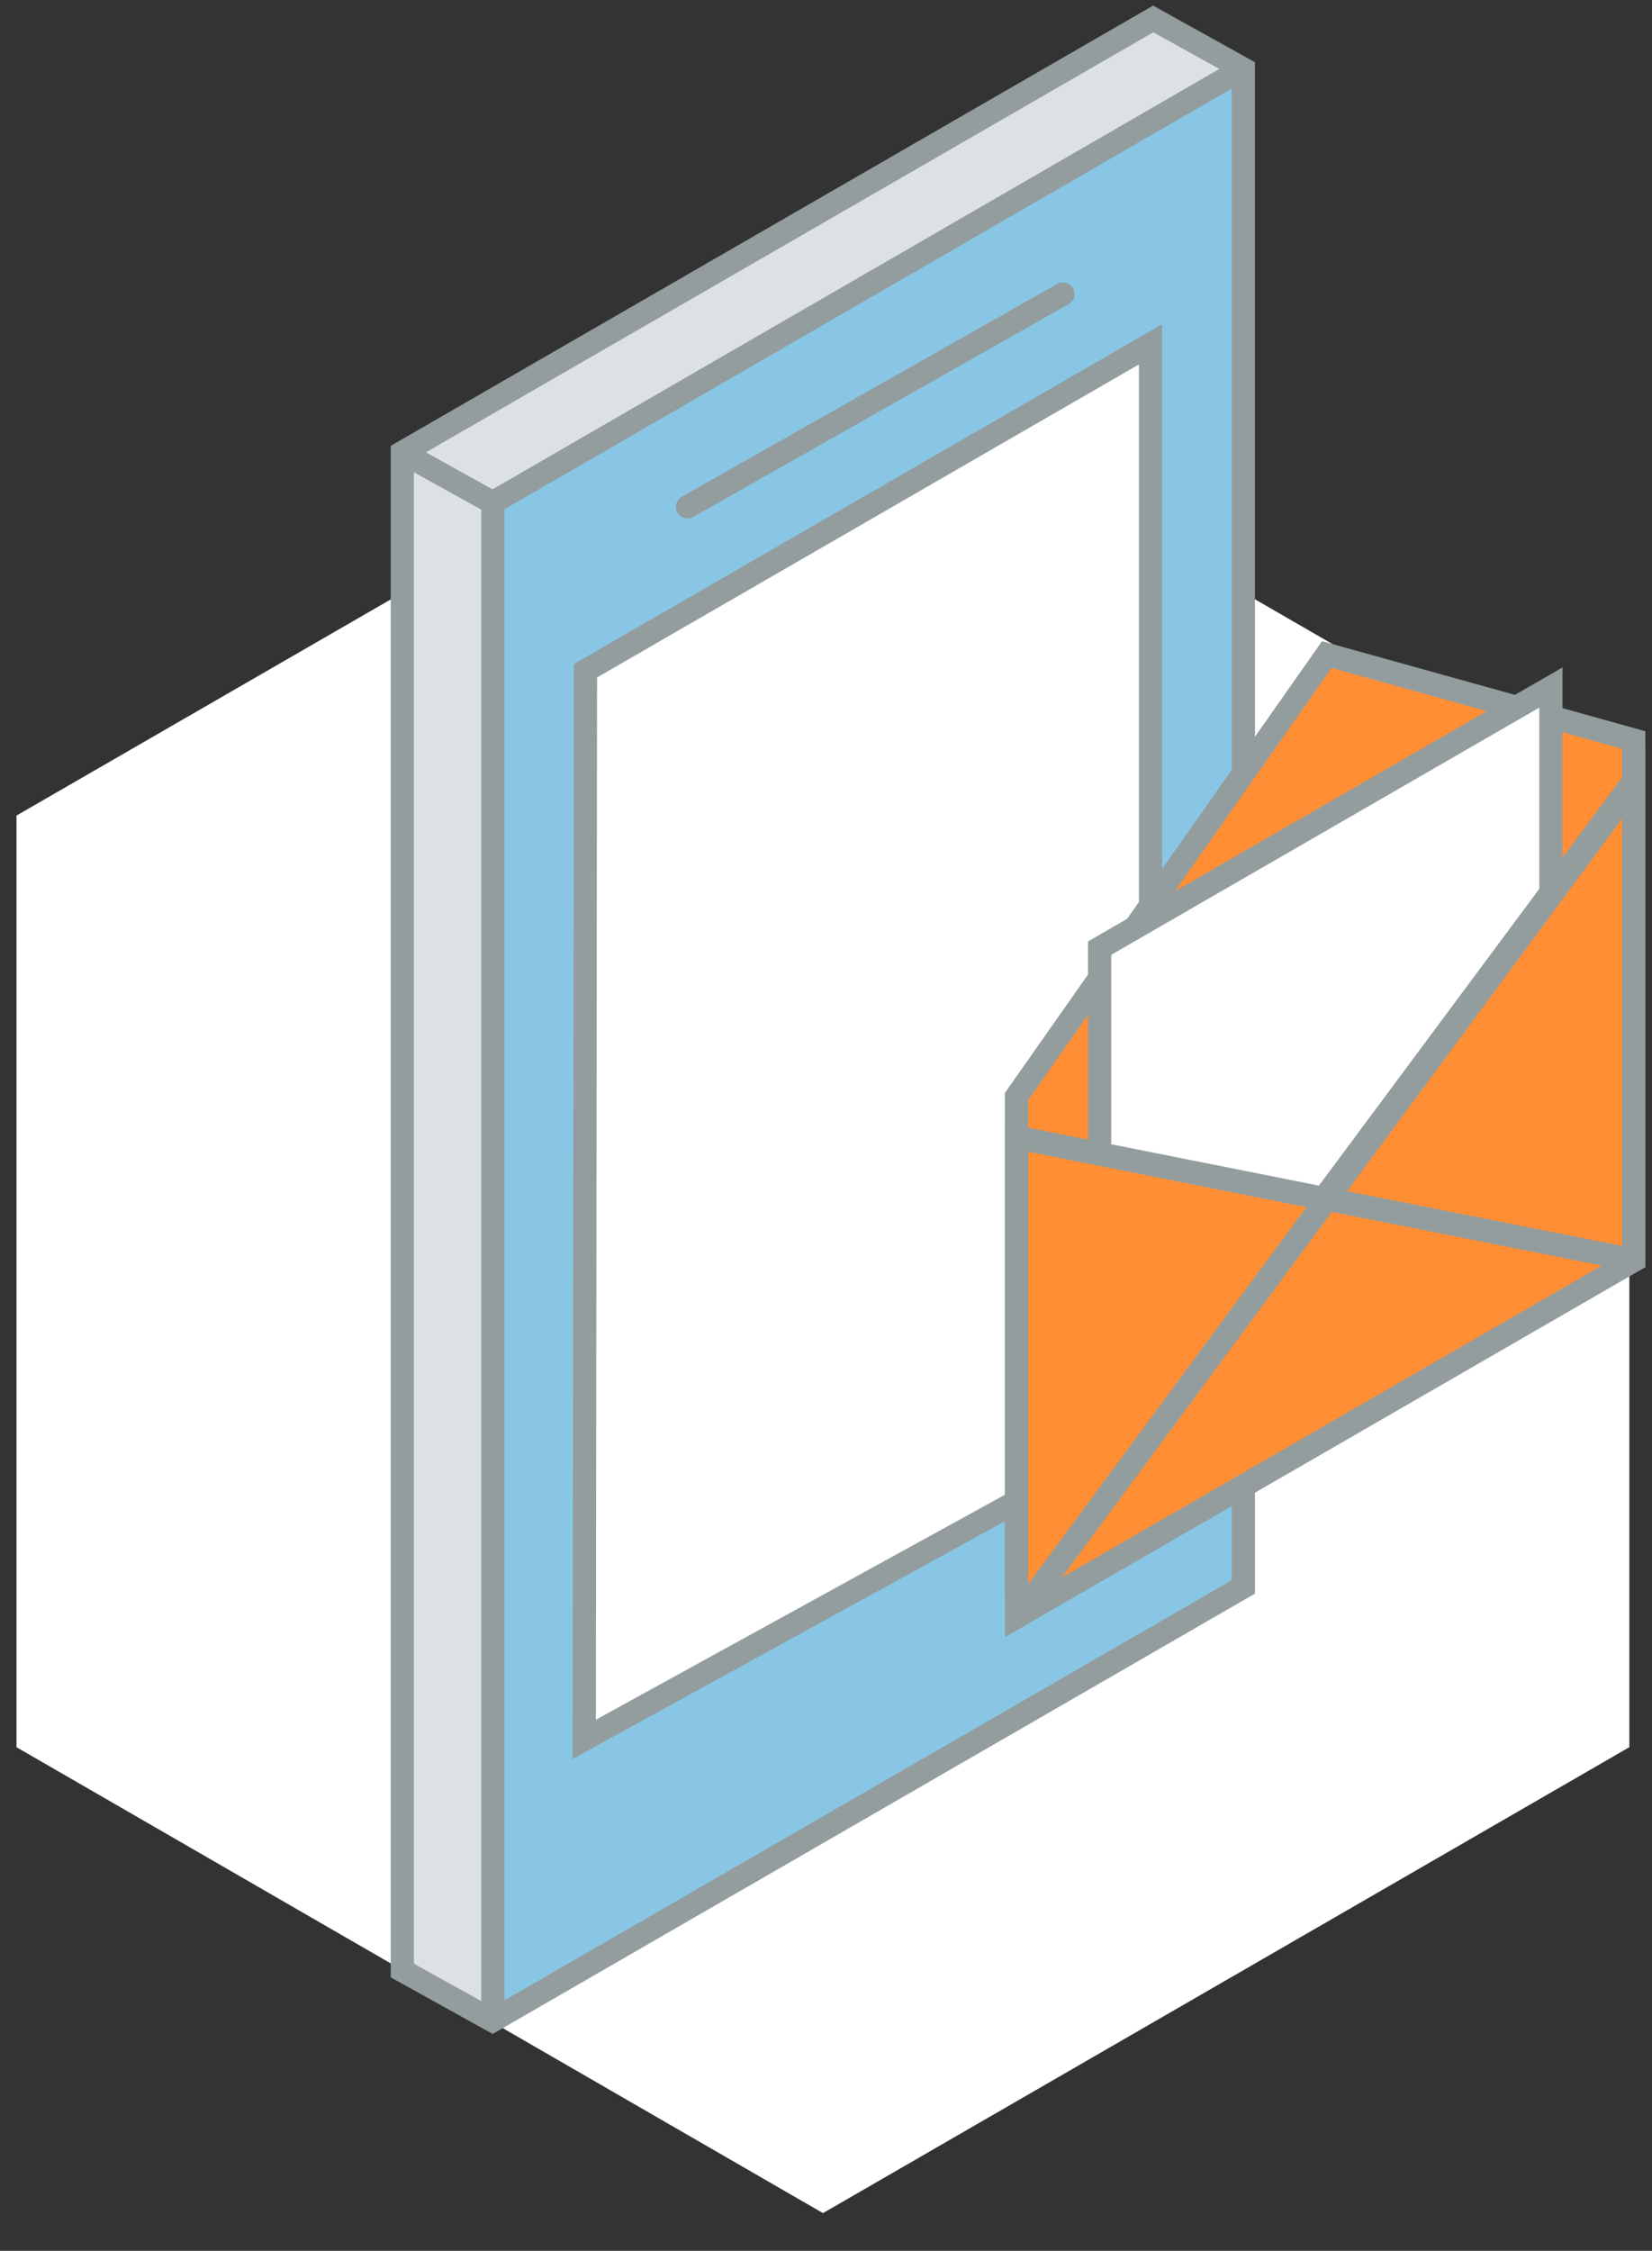 <svg xmlns="http://www.w3.org/2000/svg" xmlns:xlink="http://www.w3.org/1999/xlink" width="53.409" height="72.737" viewBox="0 0 53.409 72.737">
  <rect x="0" y="0" width="53.409" height="72.737" fill="#333333" stroke="none"/>
  <defs>
    <clipPath id="clip-path">
      <rect id="Rectangle_1455" data-name="Rectangle 1455" width="53.355" height="72.125" fill="none"/>
    </clipPath>
  </defs>
  <g id="Group_14001" data-name="Group 14001" transform="translate(-1241.266 -272.926)">
    <g id="Group_13791" data-name="Group 13791" transform="translate(-4.516 -0.148)">
      <g id="Group_3050" data-name="Group 3050" transform="translate(1246.315 284.376)">
        <path id="Path_3523" data-name="Path 3523" d="M.735,30.637V60.743L26.809,75.8,52.879,60.743V30.637L26.809,15.583Z" transform="translate(-0.735 -15.583)" fill="#fff"/>
      </g>
      <g id="Group_3054" data-name="Group 3054" transform="translate(1258.791 273.687)">
        <path id="Path_3527" data-name="Path 3527" d="M17.939,14.858V63.91l2.915,1.621L45.131,51.516V2.464L42.214.845Z" transform="translate(-17.939 -0.845)" fill="#dee1e3"/>
      </g>
      <g id="Group_3057" data-name="Group 3057" transform="translate(1261.612 275.571)">
        <path id="Path_3530" data-name="Path 3530" d="M21.825,17.15,46.082,3.443l-.2,48.711-24.061,14.1Z" transform="translate(-21.825 -3.443)" fill="#89c6e5"/>
      </g>
      <g id="Group_13679" data-name="Group 13679" transform="translate(1245.781 273.074)">
        <g id="Group_13678" data-name="Group 13678" clip-path="url(#clip-path)">
          <g id="Group_3060" data-name="Group 3060" transform="translate(13.008 0.612)">
            <g id="Group_3059" data-name="Group 3059">
              <path id="Path_3532" data-name="Path 3532" d="M20.854,65.53l-2.917-1.619V14.857L42.213.844l2.915,1.619V51.515Z" transform="translate(-17.937 -0.844)" fill="none" stroke="#939d9e" stroke-width="0.75"/>
            </g>
          </g>
        </g>
      </g>
      <g id="Group_3061" data-name="Group 3061" transform="translate(1268.01 282.575)">
        <path id="Path_3534" data-name="Path 3534" d="M30.651,19.977,42.788,13.1" transform="translate(-30.651 -13.1)" fill="none" stroke="#939d9e" stroke-linecap="round" stroke-width="0.75"/>
      </g>
      <g id="Group_3062" data-name="Group 3062" transform="translate(1258.791 275.405)">
        <path id="Path_3535" data-name="Path 3535" d="M20.864,66.14V17.129M44.92,3.213,20.855,17.127l-2.918-1.621" transform="translate(-17.937 -3.213)" fill="none" stroke="#939d9e" stroke-width="0.75"/>
      </g>
      <g id="Group_3063" data-name="Group 3063" transform="translate(1264.671 284.201)">
        <path id="Path_3536" data-name="Path 3536" d="M26.083,25.892,44.351,15.343V50.361L26.044,60.424Z" transform="translate(-26.044 -15.343)" fill="#fff" stroke="#939d9e" stroke-width="0.75"/>
      </g>
      <g id="Group_3066" data-name="Group 3066" transform="translate(1278.646 294.227)">
        <path id="Path_3539" data-name="Path 3539" d="M45.315,43.451V58.944L65.273,47.422V31.929l-9.922-2.763Z" transform="translate(-45.315 -29.166)" fill="#ff8e35"/>
      </g>
      <g id="Group_13681" data-name="Group 13681" transform="translate(1245.781 273.074)">
        <g id="Group_13680" data-name="Group 13680" clip-path="url(#clip-path)">
          <g id="Group_3068" data-name="Group 3068" transform="translate(32.863 21.152)">
            <g id="Group_3067" data-name="Group 3067">
              <path id="Path_3540" data-name="Path 3540" d="M65.271,31.929l-9.922-2.763L45.314,43.453V58.946L65.272,47.42Z" transform="translate(-45.314 -29.166)" fill="none" stroke="#939d9e" stroke-width="0.75"/>
            </g>
          </g>
        </g>
      </g>
      <g id="Group_3069" data-name="Group 3069" transform="translate(1281.332 295.292)">
        <path id="Path_3542" data-name="Path 3542" d="M49.018,55.9l14.59-8.422V30.637l-14.59,8.422Z" transform="translate(-49.018 -30.637)" fill="#fff"/>
      </g>
      <g id="Group_3070" data-name="Group 3070" transform="translate(1281.332 295.292)">
        <path id="Path_3543" data-name="Path 3543" d="M49.018,55.9l14.59-8.422V30.637l-14.59,8.422Z" transform="translate(-49.018 -30.637)" fill="none" stroke="#939d9e" stroke-width="0.75"/>
      </g>
      <g id="Group_3074" data-name="Group 3074" transform="translate(1278.646 298.109)">
        <path id="Path_3547" data-name="Path 3547" d="M55.169,47.454,45.24,45.478V60.971L65.2,49.448V33.956Z" transform="translate(-45.24 -33.956)" fill="#ff8e35"/>
      </g>
      <g id="Group_13685" data-name="Group 13685" transform="translate(1245.835 273.687)">
        <g id="Group_13684" data-name="Group 13684" clip-path="url(#clip-path)">
          <g id="Group_3076" data-name="Group 3076" transform="translate(32.813 24.627)">
            <g id="Group_3075" data-name="Group 3075">
              <path id="Path_3548" data-name="Path 3548" d="M65.2,33.957V49.45L45.245,60.972V45.48l9.927,1.975Zm.052,0L45.3,60.972m0-15.493L65.256,49.45" transform="translate(-45.245 -33.957)" fill="none" stroke="#939d9e" stroke-width="0.75"/>
            </g>
          </g>
        </g>
      </g>
    </g>
  </g>
</svg>
